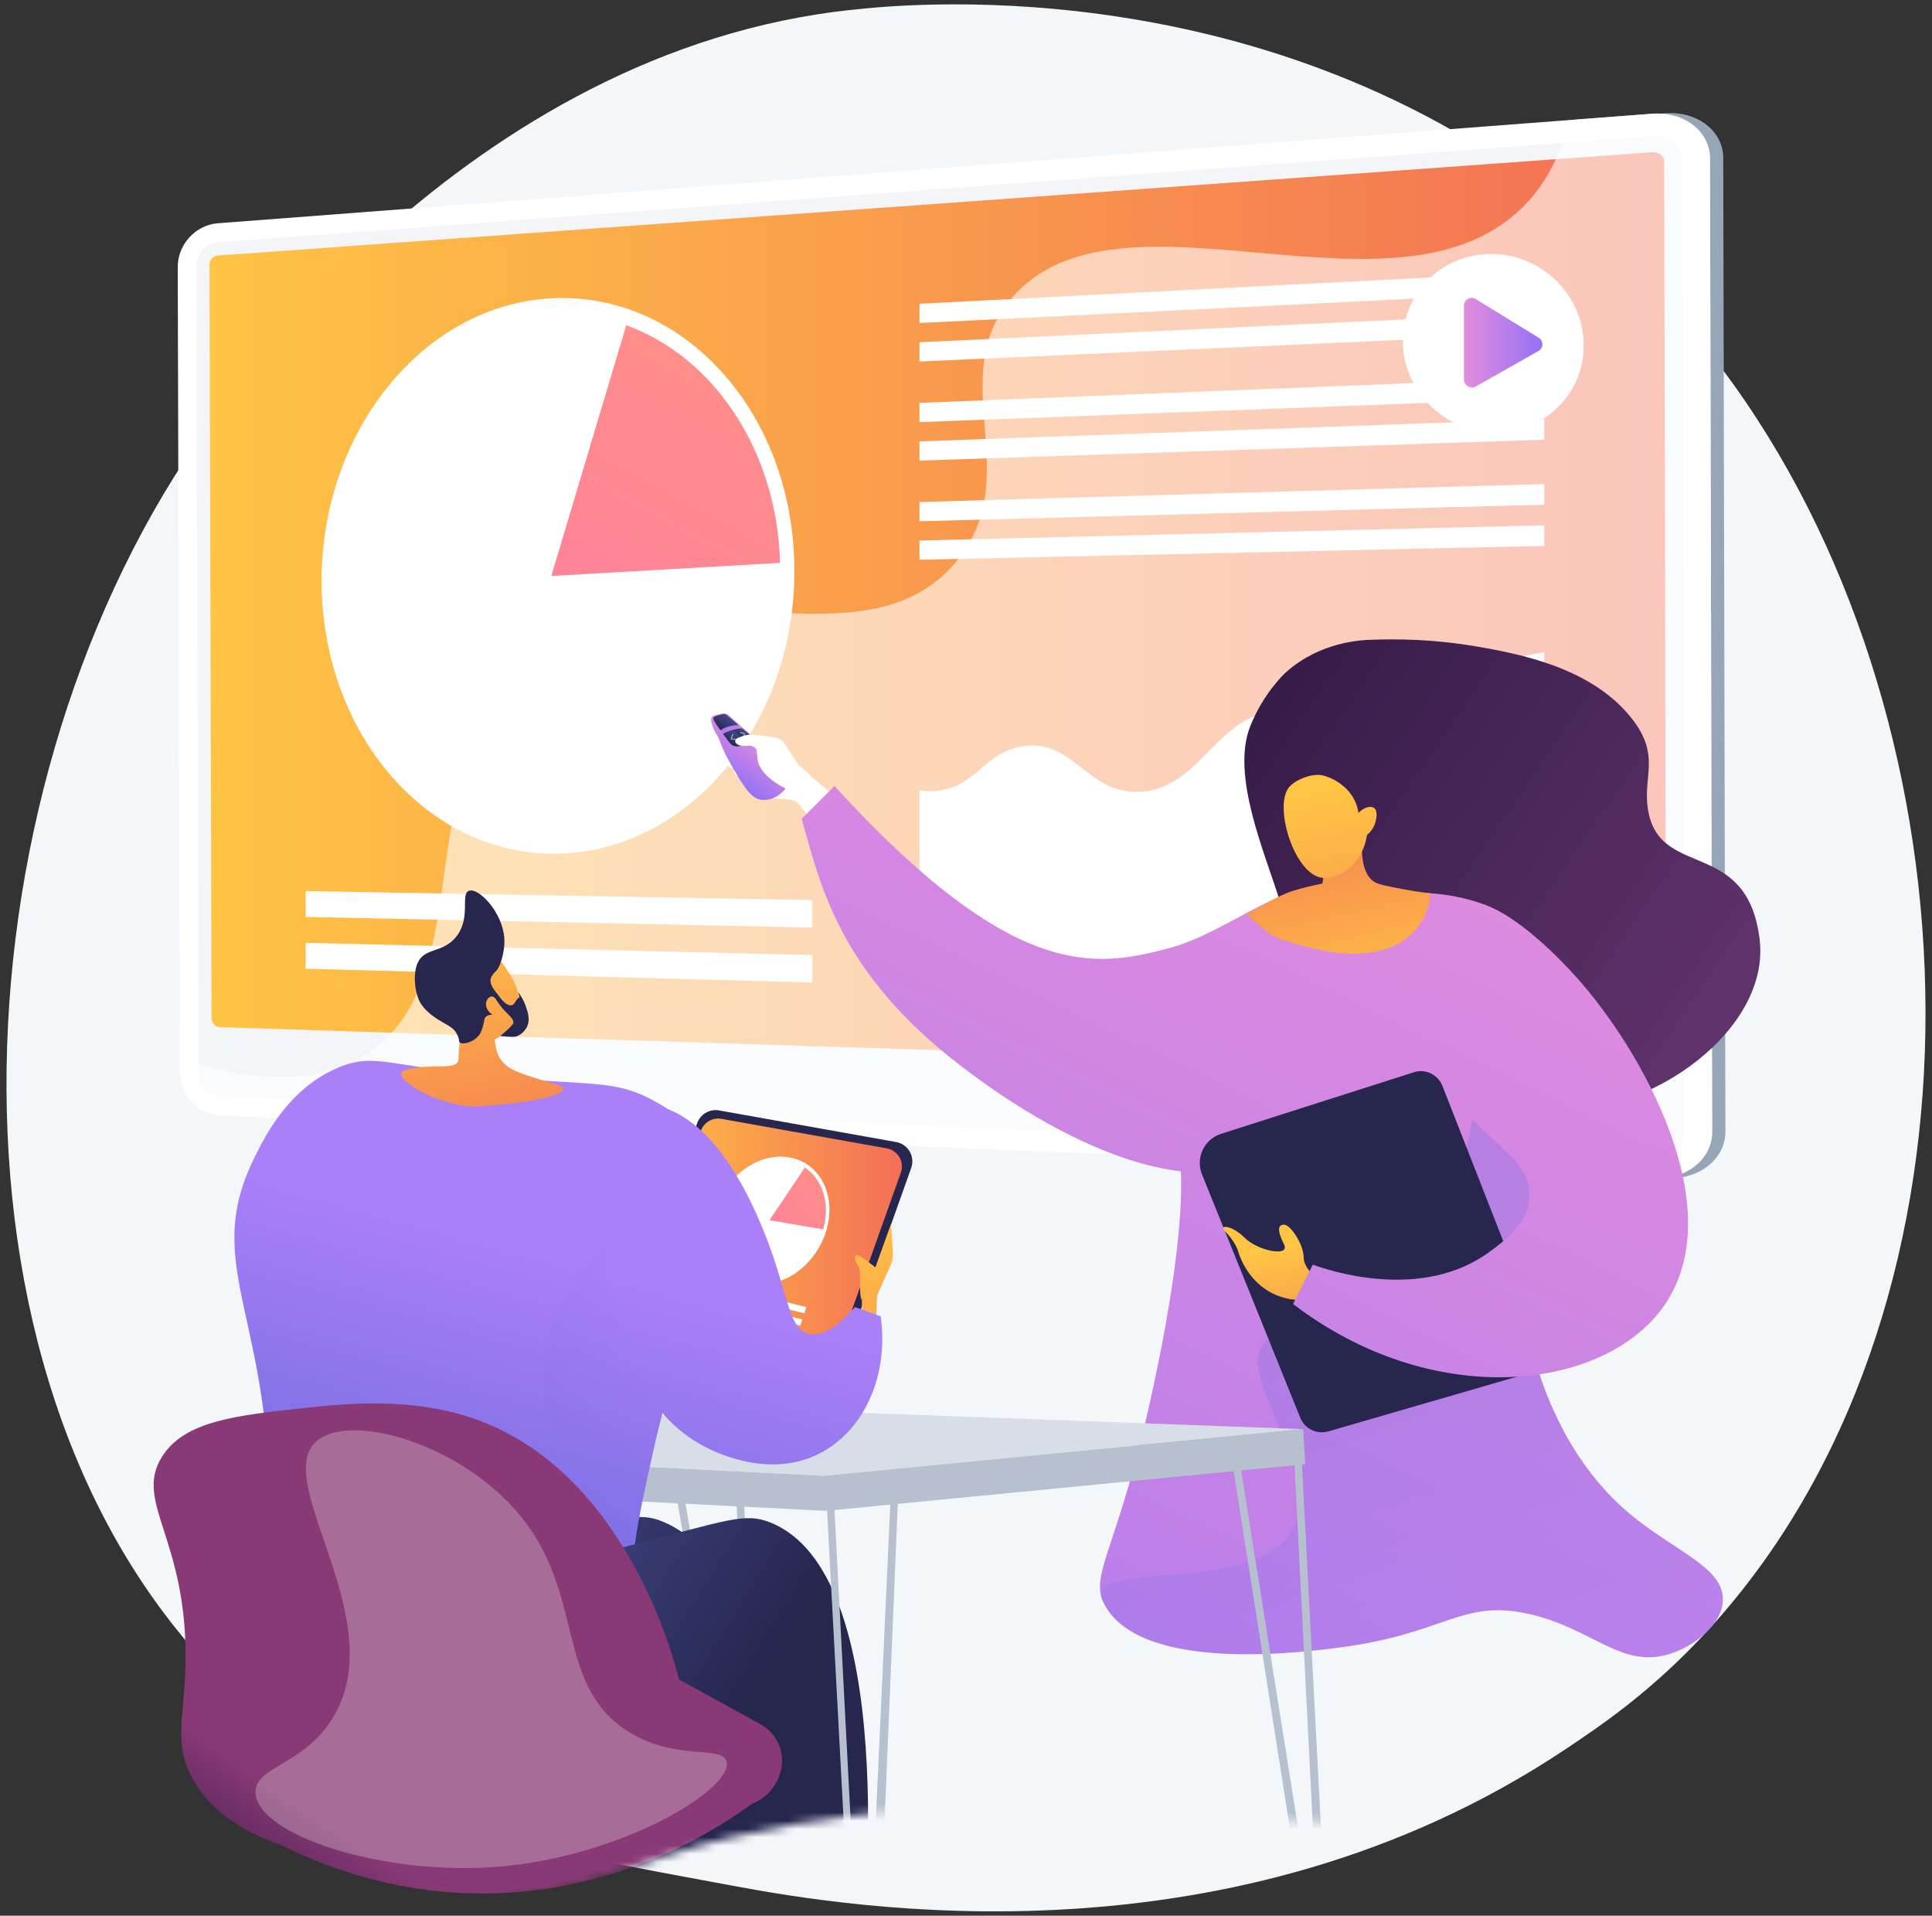 <svg xmlns="http://www.w3.org/2000/svg" width="234" height="232" viewBox="0 0 234 232" fill="none"><rect x="0" y="0" width="234" height="232" fill="#333333" stroke="none"/><g id="Group"><g id="Illustration"><g id="Digital presentation"><path id="Vector" d="M205.249 199.146C199.199 205.383 193.786 209.048 189.642 211.815C149.221 238.805 103.015 231.025 88.729 228.367C65.681 224.077 46.225 221.051 29.51 205.949C-8.474 171.632 -6.626 100.044 22.397 55.699C25.838 50.441 54.819 7.483 101.125 1.43C102.258 1.281 103.103 1.197 103.843 1.119C111.006 0.36 155.396 -3.643 191.592 26.683C196.774 31.024 205.111 38.853 212.844 50.795C241.116 94.459 241.205 162.085 205.25 199.146H205.249Z" fill="#F4F7FA"></path><g id="Group_2"><g id="Group_3"><g id="Group_4"><path id="Vector_2" d="M201.978 142.682C205.833 142.851 208.985 140.329 208.977 137.058L208.717 19.121C208.709 15.847 205.546 13.426 201.69 13.72L27.899 26.989C25.21 27.195 23.04 29.566 23.047 32.276L23.315 129.925C23.323 132.634 25.505 134.932 28.195 135.051L201.978 142.682Z" fill="#97A6B7"></path><path id="Vector_3" d="M200.377 142.706C204.231 142.875 207.381 140.354 207.373 137.084L207.112 19.174C207.104 15.901 203.943 13.479 200.088 13.774L26.377 27.039C23.689 27.244 21.52 29.615 21.527 32.324L21.795 129.951C21.803 132.659 23.984 134.958 26.672 135.076L200.377 142.706Z" fill="white"></path><g id="Vector_4" style="mix-blend-mode:multiply" opacity="0.3"><path d="M26.383 29.339L200.095 16.519C202.155 16.367 203.834 17.659 203.837 19.405L204.041 111.073L204.099 136.958C204.103 138.703 202.43 140.049 200.371 139.964L26.666 132.778C25.225 132.719 24.056 131.492 24.053 130.039L23.992 107.719L23.785 32.165C23.781 30.711 24.943 29.446 26.384 29.339H26.383Z" fill="#D8DEE8"></path></g><path id="Vector_5" d="M200.349 129.96C201.151 129.985 201.802 129.454 201.801 128.775L201.557 19.567C201.556 18.888 200.902 18.383 200.1 18.441L26.388 30.949C25.825 30.99 25.37 31.485 25.372 32.052L25.622 123.334C25.623 123.902 26.081 124.378 26.643 124.396L200.349 129.961V129.96Z" fill="url(#paint0_linear_394_9530)"></path></g><g id="Group_5"><g id="Group_6"><g id="Group_7"><g id="Vector_6" style="mix-blend-mode:soft-light"><path d="M96.215 69.155C96.215 88.268 82.825 103.592 66.774 103.387C51.216 103.189 38.949 88.389 38.949 70.326C38.949 52.263 51.216 36.961 66.774 36.127C82.825 35.266 96.215 50.042 96.215 69.155Z" fill="white"></path></g><g id="Vector_7" style="mix-blend-mode:soft-light" opacity="0.35"><path d="M94.477 68.164C94.105 54.435 86.368 43.199 75.85 39.392C72.993 38.358 69.939 37.869 66.774 38.033C52.085 38.793 40.487 53.228 40.487 70.294C40.487 87.36 52.085 101.32 66.774 101.479C81.901 101.644 94.499 87.189 94.499 69.189C94.499 68.846 94.486 68.505 94.476 68.163L94.477 68.164Z" fill="white"></path></g><path id="Vector_8" opacity="0.7" d="M94.477 68.164C94.105 54.435 86.368 43.199 75.85 39.392C72.993 38.358 69.939 37.869 66.774 38.033C52.085 38.793 40.487 53.228 40.487 70.294C40.487 87.36 52.085 101.32 66.774 101.479C81.901 101.644 94.499 87.189 94.499 69.189C94.499 68.846 94.486 68.505 94.476 68.163L94.477 68.164Z" fill="white"></path><path id="Vector_9" d="M94.477 68.164C94.105 54.435 86.368 43.199 75.85 39.392L66.774 69.756L94.477 68.163V68.164Z" fill="url(#paint1_linear_394_9530)"></path></g><g id="Group_8"><g id="Vector_10" style="mix-blend-mode:soft-light"><path d="M98.39 112.33L37.014 111.046V107.912L98.39 109V112.33Z" fill="white"></path></g><g id="Vector_11" style="mix-blend-mode:soft-light"><path d="M98.39 118.988L37.014 117.314V114.181L98.39 115.659V118.988Z" fill="white"></path></g></g></g><g id="Vector_12" style="mix-blend-mode:soft-light"><path d="M165.844 89.377C160.986 89.785 160.266 86.273 155.502 86.11C147.46 85.837 145.498 95.793 137.803 95.908C131.554 96.002 129.986 89.422 123.834 90.383C119.279 91.095 118.385 95.002 113.961 95.713C113.079 95.855 112.212 95.842 111.367 95.713V118.621L187.042 120.661V79.004C182.879 79.545 179.848 80.841 177.681 82.116C172.482 85.176 170.762 88.963 165.843 89.376L165.844 89.377Z" fill="white"></path></g><g id="Group_9" style="mix-blend-mode:soft-light"><path id="Vector_13" d="M187.043 35.391L111.367 39.117V36.786L187.043 32.893V35.391Z" fill="white"></path><path id="Vector_14" d="M187.043 40.386L111.367 43.778V41.447L187.043 37.888V40.386Z" fill="white"></path><path id="Vector_15" d="M187.043 48.254L111.367 51.121V48.791L187.043 45.756V48.254Z" fill="white"></path><path id="Vector_16" d="M187.043 53.249L111.367 55.783V53.452L187.043 50.752V53.249Z" fill="white"></path><path id="Vector_17" d="M187.043 61.117L111.367 63.126V60.795L187.043 58.62V61.117Z" fill="white"></path><path id="Vector_18" d="M187.043 66.113L111.367 67.788V65.457L187.043 63.615V66.113Z" fill="white"></path></g></g><g id="Vector_19" style="mix-blend-mode:soft-light" opacity="0.6"><path d="M44.382 127.656C58.712 118.417 48.611 93.09 64.724 79.872C81.045 66.483 104.233 81.856 115.78 68.058C124.403 57.753 114.256 45.877 122.487 36.158C135.435 20.868 168.946 40.353 184.394 25.116C186.593 22.947 188.811 19.691 190.067 14.539L200.09 13.774C203.944 13.479 207.106 15.901 207.113 19.174L207.375 137.084C207.382 140.354 204.232 142.876 200.379 142.706L26.674 135.076C23.986 134.958 21.804 132.659 21.797 129.951L21.792 128.216C33.052 131.895 39.943 130.518 44.382 127.656H44.382Z" fill="white"></path></g></g><g id="Group_10"><path id="Vector_20" d="M191.817 41.828C191.817 47.771 186.944 52.49 180.909 52.368C174.846 52.246 169.912 47.29 169.912 41.3C169.912 35.309 174.846 30.592 180.909 30.762C186.944 30.931 191.817 35.885 191.817 41.828V41.828Z" fill="white"></path><path id="Vector_21" d="M186.343 40.891L178.754 36.227C178.118 35.836 177.31 36.267 177.31 36.998V45.958C177.31 46.689 178.118 47.158 178.754 46.799L186.343 42.502C186.96 42.153 186.96 41.269 186.343 40.891Z" fill="url(#paint2_linear_394_9530)"></path></g></g><g id="Group_11"><g id="Group_12"><path id="Vector_22" d="M89.747 89.484C89.415 89.538 88.197 89.773 87.76 90.686C87.134 91.996 87.31 92.457 88.365 92.025C88.333 92.225 87.921 92.562 88.338 92.925C88.539 93.1 89.04 92.889 89.094 92.822C89.119 92.79 88.323 94.137 89.826 93.867C90.93 93.668 92.122 96.211 92.639 96.413C94.109 96.99 95.668 96.471 96.579 97.217C96.911 97.489 99.248 100.677 99.561 100.92L102.507 97.64L98.745 94.453L94.616 91.836L93.003 89.703L89.746 89.484L89.747 89.484Z" fill="white"></path><g id="Group_13"><path id="Vector_23" d="M92.255 96.861C90.952 96.732 90.048 95.207 88.491 92.501C87.384 90.579 87.158 89.517 86.885 89.1C86.638 88.725 85.705 87.024 86.386 86.68C86.386 86.68 87.087 86.472 87.402 86.409C87.717 86.346 88.008 86.42 88.195 86.561C88.382 86.703 90.084 88.252 90.084 88.252C90.084 88.252 92.064 89.877 92.951 90.882C93.838 91.888 95.165 93.378 95.405 94.106C95.605 94.714 95.35 95.286 94.906 95.764C94.328 96.385 93.679 96.664 93.387 96.748C93.387 96.748 92.805 96.916 92.255 96.861Z" fill="url(#paint3_linear_394_9530)"></path><path id="Vector_24" style="mix-blend-mode:multiply" opacity="0.3" d="M95.403 94.106C95.327 93.874 95.139 93.564 94.891 93.216C94.778 94.104 93.974 94.792 92.996 95.081C92.244 95.322 91.508 94.993 90.934 94.546C88.499 92.47 87.489 89.777 86.167 86.957C86 87.56 86.678 88.787 86.883 89.099C87.157 89.516 87.383 90.578 88.49 92.501C90.047 95.205 90.95 96.731 92.254 96.861C92.804 96.915 93.386 96.748 93.386 96.748C93.677 96.663 94.326 96.385 94.904 95.763C95.348 95.286 95.603 94.714 95.403 94.106V94.106Z" fill="url(#paint4_linear_394_9530)"></path><path id="Vector_25" d="M90.017 88.307C89.516 88.34 89.08 88.298 88.724 88.397C88.719 88.399 88.714 88.4 88.71 88.401C88.155 88.556 87.778 88.749 87.566 88.88C87.447 88.713 87.326 88.54 87.209 88.369C88.755 87.415 89.44 87.81 89.44 87.81C89.696 88.027 89.767 88.092 90.017 88.307Z" fill="url(#paint5_linear_394_9530)"></path><path id="Vector_26" d="M89.453 87.822C89.161 87.81 88.724 87.828 88.225 87.981C87.809 88.109 87.487 88.288 87.264 88.435C87.176 88.319 86.567 87.513 86.43 87.139C86.415 87.098 86.394 87.031 86.411 86.951C86.434 86.839 86.592 86.742 87.056 86.606C87.32 86.528 87.597 86.494 87.665 86.485C87.73 86.477 87.853 86.468 87.992 86.556C88.066 86.604 88.599 87.092 89.453 87.822Z" fill="url(#paint6_linear_394_9530)"></path><path id="Vector_27" d="M91.269 89.663C91.17 89.804 90.904 89.905 90.372 90.096L88.724 88.397C89.029 88.312 89.296 88.248 89.68 88.209C89.808 88.197 89.936 88.237 90.033 88.32C90.638 88.836 91.169 89.287 91.169 89.287C91.169 89.287 91.392 89.489 91.269 89.663Z" fill="url(#paint7_linear_394_9530)"></path><path id="Vector_28" d="M90.395 90.088C90.266 90.133 89.857 90.279 89.741 90.315C89.147 90.501 88.704 90.357 88.407 89.987C88.342 89.907 87.962 89.436 87.566 88.88C87.778 88.749 88.155 88.556 88.71 88.401C88.714 88.399 88.803 88.377 88.808 88.376L90.395 90.088Z" fill="url(#paint8_linear_394_9530)"></path><path id="Vector_29" opacity="0.5" d="M89.396 89.624C89.396 89.624 89.392 89.624 89.391 89.624L88.545 89.564C88.523 89.562 88.503 89.55 88.491 89.531C88.478 89.513 88.476 89.489 88.484 89.469L88.689 88.91C88.702 88.874 88.743 88.854 88.78 88.868C88.816 88.882 88.835 88.922 88.822 88.959L88.649 89.429L89.401 89.483C89.44 89.485 89.47 89.519 89.467 89.558C89.464 89.595 89.433 89.624 89.397 89.624H89.396Z" fill="white"></path><path id="Vector_30" opacity="0.5" d="M90.119 89.304C90.119 89.304 90.113 89.304 90.111 89.304C90.072 89.299 90.044 89.264 90.049 89.225L90.088 88.891L89.685 88.776C89.648 88.765 89.626 88.726 89.636 88.688C89.647 88.65 89.687 88.629 89.724 88.64L90.185 88.771C90.218 88.78 90.24 88.813 90.236 88.847L90.19 89.242C90.186 89.277 90.155 89.305 90.12 89.305L90.119 89.304Z" fill="white"></path></g><path id="Vector_31" d="M89.352 89.38C90.1 89.022 90.708 88.955 91.105 88.954C91.313 88.954 91.736 89.009 92.58 89.121C92.976 89.174 93.192 89.21 93.624 89.284C94.208 89.383 94.281 89.408 94.326 89.427C94.575 89.531 94.851 89.766 95.243 90.379C96.005 91.567 96.75 92.732 96.75 92.732C96.75 92.732 98.333 93.67 98.88 95.038C99.01 95.362 99.136 95.848 99.081 96.52C97.847 96.429 95.992 96.101 94.184 94.945C93.227 94.334 92.337 93.597 91.872 92.487C91.751 92.201 91.623 90.783 91.623 90.783C91.623 90.783 91.459 90.51 91.399 90.501C91.339 90.492 90.919 90.283 90.919 90.283C90.919 90.283 89.656 90.503 89.21 90.063C89.147 90.001 89.027 89.875 89.044 89.718C89.067 89.506 89.323 89.394 89.352 89.381V89.38Z" fill="white"></path></g><path id="Vector_32" d="M164.254 120.496C164.401 117.476 164.725 110.877 161.075 108.577C156.254 105.537 149.157 112.931 141.209 114.933C132.852 117.039 122.932 119.131 101.07 95.19C99.745 96.515 98.421 97.839 97.097 99.163C99.354 107.106 101.583 117.841 116.575 129.236C120.076 131.897 141.339 148.06 154.717 139.567C161.276 135.403 163.955 126.572 164.253 120.496H164.254Z" fill="url(#paint9_linear_394_9530)"></path><path id="Vector_33" d="M161.413 123.257C157.202 121.406 156.472 113.983 155.049 109.267C153.304 103.489 148.996 93.925 151.454 87.879C152.996 84.082 155.319 81.789 155.874 81.306C159.966 77.747 164.789 77.488 166.396 77.471C171.584 77.285 175.793 77.779 178.656 78.26C184.388 79.226 192.338 80.885 197.142 86.416C201.616 91.57 198.622 94.088 199.74 98.734C201.551 106.263 211.58 101.751 213.11 113.637C214.557 124.88 199.468 134.88 190.148 134.03C179.582 133.068 166.985 125.02 166.099 115.197C165.913 113.13 167.94 112.626 168.716 111.484C169.145 110.852 169.009 110.457 169.476 110.292C169.244 110.894 169.363 112.218 169.37 112.961C169.378 113.854 168.951 116.588 168.786 117.23C167.917 120.597 165.625 125.107 161.414 123.257H161.413Z" fill="url(#paint10_linear_394_9530)"></path><path id="Vector_34" d="M159.781 109.588C159.781 109.588 177.435 104.44 185.21 113.241C186.421 114.611 187.647 116.629 188.588 121.083C191.887 136.711 183.105 142.277 184.304 156.457C184.442 158.081 185.975 173.674 197.298 183.257C202.683 187.814 208.819 189.774 208.668 193.815C208.559 196.724 205.243 199.375 202.171 200.312C196.294 202.105 192.866 197.153 185.117 195.439C177.017 193.647 175.141 197.814 162.377 199.499C158.129 200.06 138.737 202.621 133.953 194.626C131.917 191.224 134.427 189.086 138.013 175.135C138.376 173.724 144.585 149.208 142.706 138.524C142.542 137.598 141.994 133.844 142.156 128.863C142.197 127.631 142.352 126.255 142.706 124.612C142.706 124.612 144.206 117.653 149.619 111.677C150.396 110.819 151.322 109.926 159.781 109.587V109.588Z" fill="url(#paint11_linear_394_9530)"></path><g id="Group_14" style="mix-blend-mode:multiply" opacity="0.3"><path id="Vector_35" d="M185.211 113.241C186.99 113.221 188.379 120.091 188.588 121.083C191.888 136.711 183.106 142.277 184.305 156.457C184.443 158.081 185.975 173.674 197.299 183.257C202.684 187.815 208.82 189.775 208.669 193.815C208.56 196.724 205.244 199.375 202.172 200.312C196.295 202.105 192.867 197.153 185.118 195.439C177.019 193.647 175.142 197.814 162.378 199.499C158.129 200.06 138.738 202.621 133.954 194.626C133.46 193.801 133.273 193.439 133.322 193.086C133.856 189.201 151.809 192.735 156.308 185.654C160.704 178.737 149.315 166.32 153.129 162.61C156.109 159.713 163.708 166.652 169.817 163.404C173.649 161.367 174.281 156.713 176.174 146.717C179.498 129.167 182.51 113.27 185.211 113.239V113.241Z" fill="url(#paint12_linear_394_9530)"></path></g><g id="Group_15"><path id="Vector_36" d="M165.45 98.138C165.211 99.254 163.995 105.248 166.447 106.79C166.978 107.125 168 107.317 170.043 107.699C171.381 107.95 172.502 108.103 173.294 108.198C173.179 109.204 172.841 110.839 171.681 112.327C168.429 116.499 161.91 115.419 160.98 115.25C157.701 114.652 154.474 113.64 153.694 113.02C152.508 112.077 151.575 111.37 151.023 110.651C152.292 110.038 154.854 108.421 156.574 107.892C157.859 107.496 159.065 107.214 160.163 107.011C160.342 105.853 160.523 104.695 160.704 103.538C162.286 101.738 163.868 99.938 165.45 98.138Z" fill="url(#paint13_linear_394_9530)"></path><path id="Vector_37" d="M165.565 101.125C165.565 101.125 165.122 105.517 160.852 106.291C157.029 106.984 154.151 97.746 156.108 95.356C156.76 94.559 158.372 93.801 159.768 93.841C160.751 93.87 164.069 95.133 164.532 98.453C165.192 97.757 166.015 97.557 166.422 97.849C166.937 98.218 166.661 99.294 166.598 99.537C166.382 100.381 165.831 100.905 165.565 101.125Z" fill="url(#paint14_linear_394_9530)"></path></g><path id="Vector_38" d="M157.489 171.703L145.584 142.22C144.779 140.226 145.839 137.969 147.888 137.314L171.448 129.788C172.812 129.478 174.197 130.211 174.707 131.514L186.881 162.595C187.487 164.142 186.634 165.876 185.037 166.34L160.892 173.346C159.505 173.748 158.038 173.04 157.489 171.704V171.703Z" fill="#26264F"></path><path id="Vector_39" d="M160.28 155.46C160.28 155.46 157.897 153.871 157.897 152.281C157.897 150.692 156.307 148.308 155.513 148.308C154.719 148.308 154.719 149.102 155.513 150.692C156.307 152.281 152.334 151.486 150.745 149.897C149.156 148.308 147.566 148.308 148.361 149.103C149.617 150.359 149.951 151.487 149.951 151.487C149.951 151.487 151.54 157.844 158.493 157.447L160.281 155.46H160.28Z" fill="url(#paint15_linear_394_9530)"></path><path id="Vector_40" d="M175.69 109.448C180.773 107.18 189.279 116.529 190.788 118.189C198.799 126.995 210.163 146.956 201.119 158.715C193.573 168.526 173.312 170.687 156.619 157.921C157.413 156.332 158.209 154.742 159.003 153.153C160.737 153.782 172.134 157.727 180.458 151.564C182.224 150.256 184.939 148.246 185.226 145.207C185.76 139.544 177.791 137.774 173.943 129.288C170.538 121.778 171.308 111.404 175.691 109.449L175.69 109.448Z" fill="url(#paint16_linear_394_9530)"></path></g><g id="Clip path group"><mask id="mask0_394_9530" style="mask-type:luminance" maskUnits="userSpaceOnUse" x="12" y="102" width="158" height="129"><g id="clippath"><path id="Vector_41" d="M162.996 164.715C166.118 176.42 158.598 184.653 165.073 204.708C167.553 212.388 169.618 214.16 169.855 216.554C169.926 217.269 169.85 217.797 169.747 218.212C167.753 226.369 123.013 210.942 80.365 224.833C72.975 227.24 63.788 231.133 50.548 230.418C45.086 230.122 32.464 229.737 23.863 222.178C6.364 206.799 12.932 174.676 14.969 164.714C20.255 138.863 37.651 103.195 59.117 102.906C66.922 102.802 70.093 107.443 83.009 116.93C127.835 149.857 157.401 143.74 162.996 164.713V164.715Z" fill="white"></path></g></mask><g mask="url(#mask0_394_9530)"><g id="Group_16"><g id="Group_17"><g id="Group_18"><path id="Vector_42" d="M92.89 243.355C92.659 243.37 92.454 243.206 92.418 242.975L80.608 173.36C80.57 173.114 80.739 172.884 80.984 172.846C81.229 172.811 81.46 172.976 81.498 173.222L91.814 233.197L88.632 170.868C88.616 170.62 88.805 170.406 89.053 170.391C89.302 170.375 89.515 170.564 89.531 170.812L93.313 242.878C93.328 243.118 93.151 243.327 92.912 243.354C92.904 243.354 92.898 243.355 92.89 243.355Z" fill="#B7C0CE"></path><g id="Group_19"><path id="Vector_43" d="M157.825 173.08L90.541 170.589L31.867 175.295L99.763 178.729L157.825 173.08Z" fill="#D8DEE8"></path><path id="Vector_44" d="M99.763 178.729L157.825 173.08L158.086 177.322L100.025 182.971L32.128 179.537L31.867 175.295L99.763 178.729Z" fill="#B7C0CE"></path></g><path id="Vector_45" d="M161.001 249.124C160.769 249.138 160.562 248.972 160.528 248.74L149.031 175.687C148.996 175.442 149.165 175.212 149.412 175.177C149.66 175.141 149.887 175.311 149.923 175.558L159.859 237.901L156.79 177.403C156.774 177.155 156.963 176.941 157.211 176.925C157.46 176.91 157.673 177.1 157.689 177.347L161.424 248.647C161.438 248.888 161.26 249.099 161.02 249.123C161.014 249.123 161.008 249.125 161.001 249.125V249.124Z" fill="#B7C0CE"></path></g><g id="Group_20"><path id="Vector_46" d="M97.94 241.725C96.265 242.016 87.513 241.927 85.838 242.218C83.404 239.833 79.731 235.639 77.533 229.559C73.32 217.912 78.292 209.791 74.449 206.982C70.017 203.743 62.271 213.708 44.052 217.51C38.187 218.733 35.941 222.067 30.191 215.317C27.859 212.581 23.821 206.049 25.273 201.84C27.877 194.295 29.732 195.712 62.506 187.208C75.132 183.932 77.1 182.993 80.226 184.255C95.681 190.498 98.991 231.793 97.941 241.724L97.94 241.725Z" fill="url(#paint17_linear_394_9530)"></path><g id="Group_21"><path id="Vector_47" d="M100.494 169.17L110.363 141.445C110.856 140.06 109.987 138.563 108.54 138.305L87.099 134.476C85.941 134.269 84.805 134.94 84.427 136.055L75.419 162.672C74.97 163.998 75.757 165.422 77.118 165.749L97.698 170.685C98.881 170.969 100.087 170.315 100.495 169.169L100.494 169.17Z" fill="#26264F"></path><path id="Vector_48" d="M99.892 167.903L109.11 142.006C109.57 140.712 108.759 139.315 107.407 139.073L87.38 135.496C86.298 135.303 85.236 135.93 84.884 136.971L76.469 161.834C76.05 163.072 76.785 164.403 78.056 164.708L97.28 169.318C98.384 169.583 99.511 168.973 99.892 167.902V167.903Z" fill="url(#paint18_linear_394_9530)"></path><g id="Group_22"><g id="Group_23"><g id="Vector_49" style="mix-blend-mode:soft-light"><path d="M100.026 149.197C98.65 153.505 94.462 156.26 90.766 155.375C87.171 154.515 85.388 150.512 86.698 146.415C88.007 142.317 91.964 139.513 95.625 140.168C99.389 140.841 101.401 144.891 100.026 149.197Z" fill="white"></path></g><g id="Vector_50" style="mix-blend-mode:soft-light" opacity="0.35"><path d="M99.697 148.882C100.601 145.769 99.631 142.821 97.484 141.396C96.9 141.008 96.23 140.733 95.487 140.599C92.032 139.975 88.294 142.62 87.056 146.49C85.82 150.361 87.508 154.138 90.903 154.945C94.388 155.773 98.332 153.171 99.628 149.115C99.653 149.037 99.674 148.96 99.697 148.882H99.697Z" fill="white"></path></g><path id="Vector_51" opacity="0.7" d="M99.697 148.882C100.601 145.769 99.631 142.821 97.484 141.396C96.9 141.008 96.23 140.733 95.487 140.599C92.032 139.975 88.294 142.62 87.056 146.49C85.82 150.361 87.508 154.138 90.903 154.945C94.388 155.773 98.332 153.171 99.628 149.115C99.653 149.037 99.674 148.96 99.697 148.882H99.697Z" fill="white"></path><path id="Vector_52" d="M99.697 148.882C100.601 145.769 99.631 142.821 97.484 141.396L93.195 147.771L99.697 148.882Z" fill="url(#paint19_linear_394_9530)"></path></g><g id="Group_24"><g id="Vector_53" style="mix-blend-mode:soft-light"><path d="M97.418 159.039L83.295 155.551L83.522 154.84L97.658 158.288L97.418 159.039Z" fill="white"></path></g><g id="Vector_54" style="mix-blend-mode:soft-light"><path d="M96.938 160.538L82.84 156.973L83.068 156.262L97.178 159.789L96.938 160.538Z" fill="white"></path></g></g></g></g><path id="Vector_55" d="M106.085 160.076L106.236 156.871L107.855 153.262C108.075 152.77 108.173 152.233 108.14 151.695L107.926 148.223L106.028 153.481C106.028 153.481 104.494 152.255 103.923 152.012C103.352 151.77 103.49 152.873 103.93 153.263C104.371 153.652 103.957 157.082 104.394 157.402L104.383 159.486L106.086 160.076H106.085Z" fill="url(#paint20_linear_394_9530)"></path><path id="Vector_56" d="M87.26 140.882C85.279 136.777 81.433 134.583 79.439 133.445C74.72 130.752 71.851 131.473 61.338 130.531C47.328 129.274 45.543 127.375 40.978 129.283C34.98 131.791 32.123 137.55 30.813 140.19C24.209 153.496 33.258 159.495 32.614 185.23C32.352 195.741 30.587 204.969 36.501 209.997C37.747 211.056 39.098 211.567 41.801 212.588C52.521 216.639 61.824 215.254 67.472 214.342C73.687 213.337 76.826 212.788 78.347 210.477C80.779 206.784 77.776 202.466 76.822 194.733C76.138 189.18 77.133 184.686 79.124 175.697C83.751 154.8 91.056 148.746 87.26 140.881V140.882Z" fill="url(#paint21_linear_394_9530)"></path><g id="Group_25"><g id="Group_26"><path id="Vector_57" d="M62.827 122.835C63.321 120.545 62.087 118.528 61.816 118.094C60.681 116.276 60.404 116.036 59.898 115.739L59.196 115.364C59.196 115.364 59.155 115.351 59.113 115.339C58.669 115.211 57.188 115.257 56.893 115.339C55.949 115.603 55.169 119.565 55.8 125.06C55.774 125.272 55.748 125.486 55.724 125.702C55.627 126.582 55.56 127.442 55.519 128.283C55.479 129.086 54.347 129.137 53.542 129.136C50.277 129.128 48.703 129.504 48.594 129.996C48.39 130.92 52.431 133.65 57.236 134.024C63.632 133.678 68.791 132.677 68.169 131.705C67.894 131.274 62.86 130.284 61.389 129.087C60.041 127.991 60.07 126.772 59.912 125.91C60.286 125.686 62.465 124.524 62.828 122.836L62.827 122.835Z" fill="url(#paint22_linear_394_9530)"></path><path id="Vector_58" d="M61.083 113.676C61.183 115.384 60.49 117.257 60.098 117.575C60.048 117.617 59.764 117.87 59.522 118.289C59.489 118.346 59.461 118.412 59.437 118.497C59.129 119.596 60.918 120.757 60.618 121.259C60.4 121.624 59.208 121.228 59.089 121.538C58.975 121.83 59.978 122.358 59.851 122.708C59.756 122.972 59.146 122.773 58.796 123.19C58.621 123.398 58.685 123.549 58.524 124.161C58.433 124.506 58.299 124.886 58.19 125.101C57.662 126.14 56.013 126.609 55.666 126.228C55.57 126.121 55.641 126.022 55.526 125.653C55.526 125.653 55.42 125.31 55.153 124.923C54.772 124.369 53.912 124.01 53.033 123.455C51.404 122.429 50.921 121.497 50.774 121.181C50.722 121.069 50.688 120.984 50.664 120.922C50.181 119.689 50.065 117.839 50.561 116.668C51.392 114.705 53.586 115.478 55.22 113.483C57.106 111.181 55.719 108.278 56.795 107.882C57.982 107.445 60.901 110.517 61.084 113.675L61.083 113.676Z" fill="#26264F"></path><path id="Vector_59" d="M59.978 120.897C59.524 120.348 58.822 120.933 58.863 121.678C58.905 122.422 59.673 123.152 60.364 122.961C61.054 122.772 60.589 121.637 59.978 120.897H59.978Z" fill="url(#paint23_linear_394_9530)"></path></g><path id="Vector_60" d="M59.562 119.673L60.611 120.876C60.611 120.876 61.753 122.359 62.313 121.474C62.77 120.751 62.9 120.758 62.932 120.786C62.938 120.79 62.94 120.799 62.942 120.799C62.95 120.796 62.847 120.458 62.755 120.162C63.037 120.517 63.43 121.097 63.696 121.894C63.954 122.668 64.23 123.497 63.836 124.333C63.813 124.382 63.377 125.272 62.477 125.537C62.477 125.537 62.124 125.641 60.59 125.468C60.59 125.468 62.174 124.162 62.182 123.875C62.203 123.094 61.099 122.74 60.201 121.196C59.855 120.601 59.668 120.053 59.563 119.675L59.562 119.673Z" fill="#26264F"></path></g><path id="Vector_61" style="mix-blend-mode:multiply" opacity="0.3" d="M61.622 207.34C63.236 203.563 58.429 198.971 61.03 193.206C63.239 188.309 67.849 189.092 69.67 184.616C71.87 179.21 66.141 175.624 65.845 167.624C65.492 158.061 73.12 147.996 78.007 148.537C81.169 148.886 81.858 153.529 84.374 158.503C82.689 162.894 80.743 168.385 79.124 175.697C77.134 184.686 76.139 189.18 76.823 194.733C77.777 202.466 80.78 206.784 78.348 210.477C76.827 212.788 73.687 213.338 67.472 214.342C61.824 215.255 52.522 216.639 41.802 212.588C40.446 212.075 39.429 211.691 38.596 211.302C55.044 212.746 60.343 210.334 61.623 207.339L61.622 207.34Z" fill="url(#paint24_linear_394_9530)"></path><path id="Vector_62" d="M106.67 159.414C105.629 159.038 104.586 158.663 103.544 158.287C101.937 160.147 99.854 161.988 97.979 161.547C95.185 160.891 95.56 155.802 91.674 147.14C87.27 137.325 82.817 135.008 80.597 134.207C79.356 133.76 78.501 133.464 77.514 133.771C72.97 135.183 72.185 147.299 74.033 156.214C75.075 161.237 77.116 171.086 85.559 175.301C86.758 175.9 93.359 179.196 99.489 175.902C104.725 173.088 107.662 166.515 106.67 159.413V159.414Z" fill="url(#paint25_linear_394_9530)"></path><path id="Vector_63" d="M103.977 241.481C102.302 241.772 100.626 242.064 98.951 242.355C96.517 239.97 92.844 235.776 90.645 229.696C86.432 218.049 91.405 209.928 87.561 207.119C83.13 203.88 75.384 213.845 57.164 217.646C51.3 218.87 38.282 221.586 32.531 214.836C30.199 212.099 28.664 207.339 30.117 203.131C32.721 195.586 42.844 195.849 75.618 187.346C88.243 184.07 90.212 183.131 93.337 184.393C108.792 190.636 105.028 231.549 103.977 241.481V241.481Z" fill="url(#paint26_linear_394_9530)"></path></g><g id="Group_27"><path id="Vector_64" d="M92.11 208.809L82.236 203.386C81.703 201.165 75.777 177.963 57.135 171.71C49.555 169.167 41.617 170.014 37.261 170.478C28.565 171.404 22.363 172.065 19.627 176.409C16.114 181.986 22.855 186.434 22.462 201.793C22.302 208.057 21.089 210.909 23.066 214.93C25.435 219.747 30.391 222.193 34.208 223.507C38.816 225.816 46.79 229.021 57.077 229.288C74.405 229.736 86.817 221.551 91.067 218.45C92.996 217.708 94.373 215.981 94.668 213.935C94.966 211.86 93.947 209.818 92.109 208.81L92.11 208.809Z" fill="url(#paint27_linear_394_9530)"></path><g id="Vector_65" style="mix-blend-mode:soft-light" opacity="0.26"><path d="M88.004 213.356C87.522 211.265 81.742 213.379 75.918 209.585C67.212 203.913 70.888 193.171 63.027 183.567C55.812 174.753 42.143 170.883 38.206 174.653C32.965 179.671 47.574 196.331 40.267 208.112C36.717 213.834 30.778 213.935 30.945 217.152C31.21 222.237 46.312 227.189 60.282 226.07C75.302 224.868 88.768 216.675 88.004 213.356Z" fill="white"></path></g></g><path id="Vector_66" d="M104.938 263.504C104.932 263.504 104.927 263.504 104.92 263.504C104.678 263.51 104.475 263.323 104.461 263.082L100.119 181.929C100.103 181.68 100.292 181.467 100.54 181.451C100.789 181.435 101.002 181.625 101.018 181.873L104.65 251.51L107.866 181.416C107.87 181.167 108.073 180.969 108.324 180.973C108.572 180.977 108.771 181.182 108.767 181.43L105.36 263.061C105.356 263.297 105.171 263.489 104.937 263.503L104.938 263.504Z" fill="#B7C0CE"></path></g></g></g></g></g></g></g><defs><linearGradient id="paint0_linear_394_9530" x1="25.371" y1="74.198" x2="201.801" y2="74.198" gradientUnits="userSpaceOnUse"><stop stop-color="#FFC444"></stop><stop offset="1" stop-color="#F36F56"></stop></linearGradient><linearGradient id="paint1_linear_394_9530" x1="93.24" y1="38.971" x2="42.21" y2="132.526" gradientUnits="userSpaceOnUse"><stop stop-color="#FF9085"></stop><stop offset="1" stop-color="#FB6FBB"></stop></linearGradient><linearGradient id="paint2_linear_394_9530" x1="177.31" y1="41.501" x2="186.806" y2="41.501" gradientUnits="userSpaceOnUse"><stop stop-color="#E38DDD"></stop><stop offset="1" stop-color="#9571F6"></stop></linearGradient><linearGradient id="paint3_linear_394_9530" x1="92.029" y1="89.219" x2="88.391" y2="94.455" gradientUnits="userSpaceOnUse"><stop stop-color="#E38DDD"></stop><stop offset="1" stop-color="#9571F6"></stop></linearGradient><linearGradient id="paint4_linear_394_9530" x1="91.195" y1="90.445" x2="88.403" y2="94.463" gradientUnits="userSpaceOnUse"><stop stop-color="#E38DDD"></stop><stop offset="1" stop-color="#9571F6"></stop></linearGradient><linearGradient id="paint5_linear_394_9530" x1="89.472" y1="89.551" x2="87.608" y2="86.908" gradientUnits="userSpaceOnUse"><stop stop-color="#E38DDD"></stop><stop offset="1" stop-color="#9571F6"></stop></linearGradient><linearGradient id="paint6_linear_394_9530" x1="88.34" y1="86.794" x2="87.224" y2="88.401" gradientUnits="userSpaceOnUse"><stop stop-color="#444B8C"></stop><stop offset="1" stop-color="#26264F"></stop></linearGradient><linearGradient id="paint7_linear_394_9530" x1="90.348" y1="88.53" x2="89.625" y2="89.571" gradientUnits="userSpaceOnUse"><stop stop-color="#444B8C"></stop><stop offset="1" stop-color="#26264F"></stop></linearGradient><linearGradient id="paint8_linear_394_9530" x1="89.448" y1="88.815" x2="88.535" y2="90.13" gradientUnits="userSpaceOnUse"><stop stop-color="#444B8C"></stop><stop offset="1" stop-color="#26264F"></stop></linearGradient><linearGradient id="paint9_linear_394_9530" x1="149.621" y1="73.558" x2="49.979" y2="278.342" gradientUnits="userSpaceOnUse"><stop stop-color="#E38DDD"></stop><stop offset="1" stop-color="#9571F6"></stop></linearGradient><linearGradient id="paint10_linear_394_9530" x1="146.214" y1="82.079" x2="223.957" y2="134.885" gradientUnits="userSpaceOnUse"><stop stop-color="#311944"></stop><stop offset="1" stop-color="#6B3976"></stop></linearGradient><linearGradient id="paint11_linear_394_9530" x1="204.287" y1="100.156" x2="104.645" y2="304.94" gradientUnits="userSpaceOnUse"><stop stop-color="#E38DDD"></stop><stop offset="1" stop-color="#9571F6"></stop></linearGradient><linearGradient id="paint12_linear_394_9530" x1="184.69" y1="218.835" x2="146.972" y2="119.767" gradientUnits="userSpaceOnUse"><stop stop-color="#AA80F9"></stop><stop offset="1" stop-color="#6165D7"></stop></linearGradient><linearGradient id="paint13_linear_394_9530" x1="165.053" y1="122.451" x2="158.463" y2="92.557" gradientUnits="userSpaceOnUse"><stop stop-color="#FFC444"></stop><stop offset="1" stop-color="#F36F56"></stop></linearGradient><linearGradient id="paint14_linear_394_9530" x1="160.585" y1="95.815" x2="168.137" y2="134.698" gradientUnits="userSpaceOnUse"><stop stop-color="#FFC444"></stop><stop offset="1" stop-color="#F36F56"></stop></linearGradient><linearGradient id="paint15_linear_394_9530" x1="154.102" y1="151.432" x2="157.654" y2="172.749" gradientUnits="userSpaceOnUse"><stop stop-color="#FFC444"></stop><stop offset="0.23" stop-color="#FCB048"></stop><stop offset="1" stop-color="#F36F56"></stop></linearGradient><linearGradient id="paint16_linear_394_9530" x1="204.485" y1="100.155" x2="104.843" y2="304.94" gradientUnits="userSpaceOnUse"><stop stop-color="#E38DDD"></stop><stop offset="1" stop-color="#9571F6"></stop></linearGradient><linearGradient id="paint17_linear_394_9530" x1="46.953" y1="195.013" x2="78.479" y2="214.719" gradientUnits="userSpaceOnUse"><stop stop-color="#444B8C"></stop><stop offset="1" stop-color="#26264F"></stop></linearGradient><linearGradient id="paint18_linear_394_9530" x1="76.352" y1="152.421" x2="109.24" y2="152.421" gradientUnits="userSpaceOnUse"><stop stop-color="#FFC444"></stop><stop offset="1" stop-color="#F36F56"></stop></linearGradient><linearGradient id="paint19_linear_394_9530" x1="101.428" y1="142.426" x2="82.617" y2="160.383" gradientUnits="userSpaceOnUse"><stop stop-color="#FF9085"></stop><stop offset="1" stop-color="#FB6FBB"></stop></linearGradient><linearGradient id="paint20_linear_394_9530" x1="104.514" y1="147.109" x2="114.282" y2="186.825" gradientUnits="userSpaceOnUse"><stop stop-color="#FFC444"></stop><stop offset="1" stop-color="#F36F56"></stop></linearGradient><linearGradient id="paint21_linear_394_9530" x1="61.373" y1="150.484" x2="47.056" y2="202.16" gradientUnits="userSpaceOnUse"><stop stop-color="#AA80F9"></stop><stop offset="1" stop-color="#6165D7"></stop></linearGradient><linearGradient id="paint22_linear_394_9530" x1="54.143" y1="110.458" x2="61.583" y2="146.157" gradientUnits="userSpaceOnUse"><stop stop-color="#FFC444"></stop><stop offset="1" stop-color="#F36F56"></stop></linearGradient><linearGradient id="paint23_linear_394_9530" x1="57.251" y1="109.81" x2="64.69" y2="145.509" gradientUnits="userSpaceOnUse"><stop stop-color="#FFC444"></stop><stop offset="1" stop-color="#F36F56"></stop></linearGradient><linearGradient id="paint24_linear_394_9530" x1="90.806" y1="164.277" x2="56.158" y2="201.702" gradientUnits="userSpaceOnUse"><stop stop-color="#AA80F9"></stop><stop offset="1" stop-color="#6165D7"></stop></linearGradient><linearGradient id="paint25_linear_394_9530" x1="88.701" y1="158.055" x2="74.383" y2="209.733" gradientUnits="userSpaceOnUse"><stop stop-color="#AA80F9"></stop><stop offset="1" stop-color="#6165D7"></stop></linearGradient><linearGradient id="paint26_linear_394_9530" x1="53.564" y1="193.925" x2="85.072" y2="213.62" gradientUnits="userSpaceOnUse"><stop stop-color="#444B8C"></stop><stop offset="1" stop-color="#26264F"></stop></linearGradient><linearGradient id="paint27_linear_394_9530" x1="29.825" y1="236.242" x2="40.314" y2="220.676" gradientUnits="userSpaceOnUse"><stop stop-color="#311944"></stop><stop offset="1" stop-color="#893976"></stop></linearGradient></defs></svg>